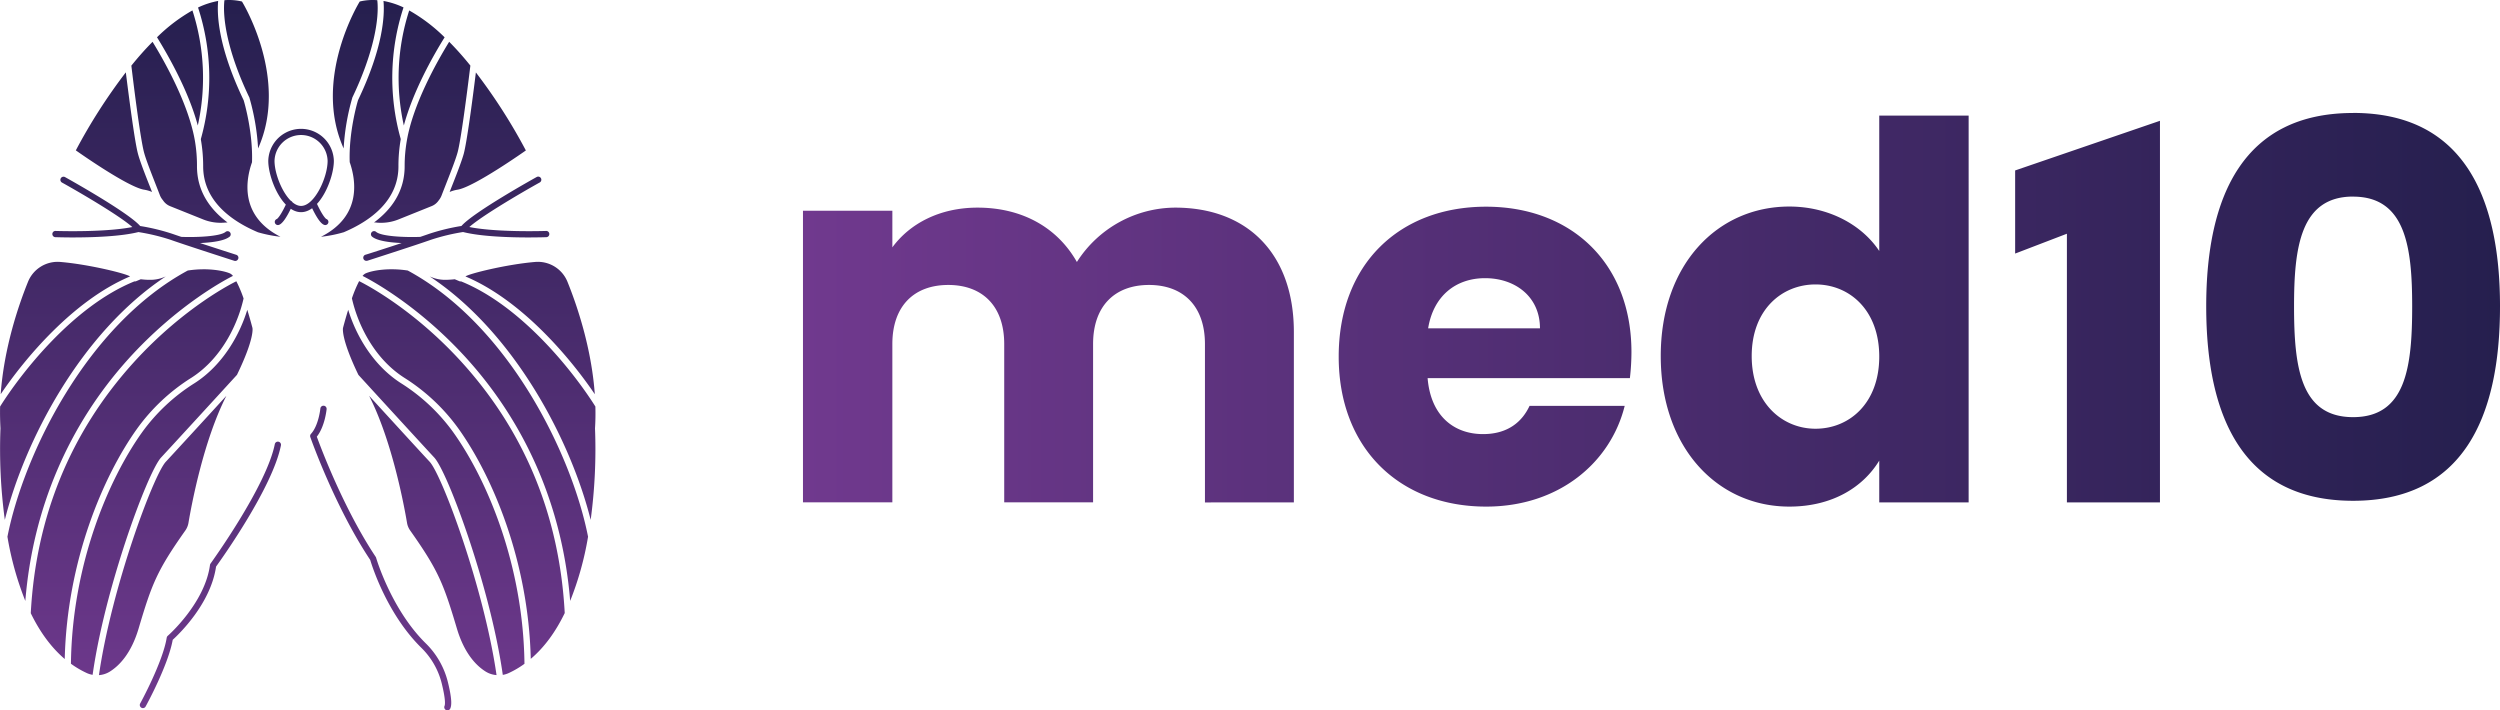 <svg xmlns="http://www.w3.org/2000/svg" xmlns:xlink="http://www.w3.org/1999/xlink" viewBox="0 0 1200.36 341.1"><defs><style>.cls-1{fill:url(#linear-gradient);}.cls-2{fill:url(#linear-gradient-2);}</style><linearGradient id="linear-gradient" x1="385.54" y1="148.75" x2="1200.36" y2="148.75" gradientUnits="userSpaceOnUse"><stop offset="0" stop-color="#70398e"/><stop offset="1" stop-color="#251f4e"/></linearGradient><linearGradient id="linear-gradient-2" x1="142.96" y1="341.1" x2="142.96" y2="0" xlink:href="#linear-gradient"/></defs><g id="Layer_2" data-name="Layer 2"><g id="Layer_1-2" data-name="Layer 1"><path class="cls-1" d="M578.55,165.19c0-18.33-10.54-28.37-26.86-28.37s-26.85,10-26.85,28.37v76H482.17v-76c0-18.33-10.54-28.37-26.86-28.37s-26.85,10-26.85,28.37v76H385.54v-140h42.92v17.57c8.28-11.29,22.59-19.07,40.91-19.07,21.08,0,38.15,9.28,47.69,26.1a56.31,56.31,0,0,1,47.18-26.1c34.64,0,57,22.08,57,59.73v81.82H578.55Zm135,78.05c-41.16,0-70.78-27.61-70.78-72s29.12-72,70.78-72c40.92,0,69.78,27.11,69.78,69.78a108.88,108.88,0,0,1-.75,12.55H685.46c1.51,18.32,12.8,26.86,26.61,26.86,12,0,18.82-6,22.34-13.56h45.68C773.31,222.16,748.46,243.24,713.57,243.24Zm-27.86-85.58h53.72c0-15.32-12-24.1-26.36-24.1C699,133.56,688.22,142.09,685.71,157.66ZM859.14,99.17c18.58,0,34.64,8.54,43.17,21.34v-65h42.92V241.23H902.31V221.16c-7.78,12.8-22.59,22.08-43.17,22.08-34.38,0-61.74-28.11-61.74-72.28S824.76,99.17,859.14,99.17Zm12.55,37.4c-16.06,0-30.62,12.05-30.62,34.39s14.56,34.89,30.62,34.89c16.32,0,30.62-12.3,30.62-34.64S888,136.57,871.69,136.57Zm120.72-24.35-24.85,9.53V81.84L1037.09,58V241.23H992.41Zm137.42-58c52.2,0,70.53,39.15,70.53,92.86,0,54.22-18.33,93.37-70.53,93.37s-70.53-39.15-70.53-93.37C1059.3,93.4,1077.62,54.25,1129.83,54.25Zm0,40.16c-25.35,0-28.36,24.59-28.36,52.7,0,29.12,3,53.21,28.36,53.21s28.36-24.09,28.36-53.21C1158.19,119,1155.18,94.41,1129.83,94.41Z"/><path class="cls-2" d="M223.48,132.73c2-1.42,20-5.83,33.42-6.95a15.34,15.34,0,0,1,15.56,9.5c4.57,11.29,11.53,31.66,13.13,54C274.23,172.46,250.9,144.31,223.48,132.73Zm60.13,116.88a254,254,0,0,0,2.08-43.93c.23-3.51.27-7,.18-10.49C276,179.51,251,147.13,221.38,135.1a1.37,1.37,0,0,1-.82-.09l-2.21-.93h0c-1.31.15-2.69.23-3.91.27a17.47,17.47,0,0,1-7.38-1.32c-.24-.1-.5-.19-.74-.3C247.35,159.88,274.18,212,283.61,249.61Zm-59.43-77.36c28.95,32.05,46,72.13,49.58,116.29a149,149,0,0,0,8.59-30.84C274.5,217.9,244.06,156,195.78,129.89h0c-9.31-1.44-17.15,0-20.28,1.4a4.12,4.12,0,0,0-1.41,1.19C176.68,133.77,200.44,146,224.18,172.25Zm-4.06,33.54c16.31,22.83,33.61,63.47,34.72,110.56,6.81-5.77,12.15-13.39,16.31-22-2.49-46.34-19-86.74-49.18-120.14-24.67-27.28-49.16-39-49.4-39.16l-.14-.06a61.46,61.46,0,0,0-3.46,8.25h0c2.35,10.6,9.49,28.14,25.2,38.17A93.21,93.21,0,0,1,220.12,205.79ZM206.3,221.71c-4.68-5-18.36-20-29.08-31.68,11.07,21.69,16.83,52.85,18.21,61a8.86,8.86,0,0,0,1.55,3.73c13.59,19.24,16,25.58,22.39,47,3.6,12.11,9.37,17.91,13.84,20.7a11.4,11.4,0,0,0,5.2,1.68C232.37,282.26,212.25,228.11,206.3,221.71ZM172.09,180c10.63,11.62,30.66,33.48,36.41,39.68,3.45,3.72,10.56,20.56,17.27,40.93,4.46,13.54,12.19,39.13,15.64,63.43a10.94,10.94,0,0,0,3-.94,44.58,44.58,0,0,0,7.41-4.38c-.56-47.37-17.87-88.33-34.18-111.15A90.12,90.12,0,0,0,192.55,184c-13.94-8.91-21.89-23.78-25.36-35.26-1.49,4.78-2.48,8.65-2.48,8.65S163.42,162,172.09,180ZM66.22,73.74c-1.49-5.59-4-24.63-5.81-39a266.61,266.61,0,0,0-24,37.46S61.12,89.75,69.14,91.07A16.48,16.48,0,0,1,73,92.17c-.24-.62-.5-1.26-.74-1.89C69.75,84,67.19,77.42,66.22,73.74ZM92.39,5a80.55,80.55,0,0,0-17,12.9c5.53,8.94,15.22,26,19.58,42.36A105.29,105.29,0,0,0,92.39,5Zm2.19,74.7a70.74,70.74,0,0,0-1-12.11c-3-17.36-14.08-37.32-20.33-47.51-3.57,3.6-7,7.48-10.18,11.44C64.78,46,67.57,67.12,69.11,73,70,76.49,72.69,83.23,75,89.18c.64,1.64,1.27,3.23,1.84,4.73A8.45,8.45,0,0,0,78.12,96l.29.4A7.37,7.37,0,0,0,81.71,99l15.85,6.36a22.51,22.51,0,0,0,10.4,1.52c.44,0,.87-.06,1.28-.07C101,100.65,94.52,91.93,94.58,79.68ZM119.81,47.1a109.64,109.64,0,0,1,4.11,24.17C139,37.57,116.18.73,116.18.73a26.65,26.65,0,0,0-8.42-.64c-1,8.69,1.53,25,12,46.8ZM121,77.91s0,0,0,0,0,0,0,0c.49-14.32-3.6-28.42-4-29.76C104.92,22.91,104.11,7.5,104.74.46a38.47,38.47,0,0,0-9.65,3.15,108.45,108.45,0,0,1,1.36,63.1s0,.05,0,.06l0,.27a74.21,74.21,0,0,1,1.1,12.65c-.09,16.88,13.85,26.57,26.35,31.85h0a63.72,63.72,0,0,0,10.76,2.14C114.76,103.58,118.13,86,121,77.91Zm-6.59,46.31a1.5,1.5,0,0,0-1-1.89c-.23-.07-23.52-7.56-30.48-10a98.82,98.82,0,0,0-15.63-3.81c-5.81-6.64-34.84-22.8-36.1-23.5a1.5,1.5,0,0,0-1.46,2.62c8.68,4.82,32,18.37,35.56,23.17a1.51,1.51,0,0,0,1,.59,98.58,98.58,0,0,1,15.64,3.75c7,2.5,30.34,10,30.57,10.08a1.9,1.9,0,0,0,.46.07A1.51,1.51,0,0,0,114.38,124.22Zm-47.5-12.9a1.5,1.5,0,1,0-.76-2.9C53.2,111.8,27,110.9,26.69,110.89a1.46,1.46,0,0,0-1.55,1.44,1.5,1.5,0,0,0,1.44,1.55c.38,0,3.73.13,8.5.13C44.08,114,58.16,113.6,66.88,111.32Zm43.32,2.34a1.5,1.5,0,0,0-1.92-2.31c-2.72,2.26-14.54,2.66-21.35,2.38a1.54,1.54,0,0,0-1.56,1.44,1.5,1.5,0,0,0,1.43,1.56c.52,0,2.15.08,4.34.08C97,116.81,106.92,116.38,110.2,113.66Zm66.17,11.53c.24-.08,23.57-7.58,30.57-10.08a98.84,98.84,0,0,1,15.64-3.75,1.49,1.49,0,0,0,1-.59c3.58-4.8,26.89-18.35,35.56-23.17A1.5,1.5,0,1,0,257.67,85c-1.27.7-30.3,16.86-36.11,23.5a99,99,0,0,0-15.62,3.81c-7,2.48-30.25,10-30.48,10a1.5,1.5,0,0,0,.45,2.93A1.77,1.77,0,0,0,176.37,125.19Zm85.91-11.31a1.49,1.49,0,0,0,1.44-1.55,1.47,1.47,0,0,0-1.55-1.44c-.26,0-26.5.91-39.43-2.47a1.5,1.5,0,0,0-.76,2.9c8.73,2.28,22.8,2.69,31.81,2.69C258.55,114,261.9,113.9,262.28,113.88Zm-60.22,2.85a1.51,1.51,0,0,0,1.44-1.56,1.53,1.53,0,0,0-1.56-1.44c-6.81.28-18.63-.12-21.36-2.38a1.5,1.5,0,1,0-1.91,2.31c3.28,2.72,13.18,3.15,19.05,3.15C199.91,116.81,201.54,116.75,202.06,116.73ZM160.3,77.22a15.75,15.75,0,0,0-31.49,0c0,8.44,6.65,24.65,15.75,24.65S160.3,85.66,160.3,77.22Zm-3,0c0,8-6.3,21.65-12.74,21.65s-12.75-13.7-12.75-21.65a12.75,12.75,0,0,1,25.49,0Zm-23.82,30.84c1.74-.07,4.08-3.28,6.94-9.53a1.5,1.5,0,1,0-2.72-1.25c-2.92,6.36-4.44,7.65-4.72,7.85a1.5,1.5,0,0,0,.44,2.93Zm-.12-3h0Zm0,0Zm24.33,1.56a1.5,1.5,0,0,0-1.06-1.49c-.28-.2-1.8-1.49-4.72-7.85a1.5,1.5,0,1,0-2.72,1.25c2.86,6.25,5.2,9.46,6.94,9.53h.06A1.51,1.51,0,0,0,157.69,106.62Zm-1.44-1.56Zm0,0ZM69.93,339.2c.45-.81,10.81-19.76,13-32,2.79-2.53,18.23-17.21,20.81-35.15,2.78-3.85,27.23-38.14,31.16-58.28a1.5,1.5,0,0,0-2.94-.58c-4,20.26-30.6,57-30.86,57.4a1.45,1.45,0,0,0-.28.69c-2.45,18.35-20.09,33.86-20.27,34a1.56,1.56,0,0,0-.5.89c-1.87,11.74-12.63,31.4-12.74,31.6A1.5,1.5,0,0,0,68.62,340,1.48,1.48,0,0,0,69.93,339.2Zm146.25,1c.57-1.2,1.06-3.81-1.12-12.64A39.15,39.15,0,0,0,204.53,309c-16.64-16.29-23.87-40.94-23.94-41.19a1.33,1.33,0,0,0-.19-.42C165,244.24,154,214.87,152.12,209.66c3.85-4.86,4.67-12.86,4.7-13.21a1.5,1.5,0,1,0-3-.29c0,.08-.83,8.16-4.52,12.18a1.51,1.51,0,0,0-.31,1.51c.11.33,11.69,33.35,28.77,59,.81,2.72,8.1,26.08,24.65,42.29a36.13,36.13,0,0,1,9.72,17.14c2,8.18,1.52,10.21,1.32,10.64a1.51,1.51,0,0,0,.72,2,1.61,1.61,0,0,0,.64.14A1.49,1.49,0,0,0,216.18,340.24ZM62.44,132.73c-2-1.42-20-5.83-33.42-6.95a15.34,15.34,0,0,0-15.56,9.5c-4.57,11.29-11.53,31.66-13.13,54C11.69,172.46,35,144.31,62.44,132.73Zm17.16,0c-.24.11-.49.2-.73.3a17.47,17.47,0,0,1-7.38,1.32c-1.23,0-2.61-.12-3.91-.27h0l-2.21.93a1.37,1.37,0,0,1-.82.09c-29.66,12-54.65,44.41-64.5,60.09-.09,3.48,0,7,.18,10.49a253.48,253.48,0,0,0,2.09,43.93C11.74,212,38.57,159.88,79.6,132.73Zm32.25-.25a4.12,4.12,0,0,0-1.41-1.19c-3.13-1.36-11-2.84-20.28-1.4h0C41.85,156,11.42,217.9,3.57,257.7a149,149,0,0,0,8.59,30.84c3.58-44.16,20.62-84.24,49.57-116.29C85.48,146,109.24,133.77,111.85,132.48Zm-20.1,49c15.71-10,22.84-27.57,25.2-38.17h0a61.41,61.41,0,0,0-3.47-8.25l-.13.06c-.24.11-24.74,11.88-49.4,39.16-30.15,33.4-46.7,73.8-49.18,120.14,4.16,8.56,9.5,16.18,16.31,22,1.11-47.09,18.41-87.73,34.72-110.56A93.21,93.21,0,0,1,91.75,181.47ZM47.51,324.16a11.4,11.4,0,0,0,5.2-1.68c4.47-2.79,10.24-8.59,13.84-20.7,6.35-21.41,8.8-27.75,22.39-47a8.86,8.86,0,0,0,1.55-3.73c1.38-8.18,7.13-39.34,18.21-61C98,201.74,84.3,216.67,79.62,221.71,73.67,228.11,53.55,282.26,47.51,324.16ZM121.2,157.4s-1-3.87-2.47-8.65c-3.48,11.48-11.42,26.35-25.36,35.26a90.12,90.12,0,0,0-25.13,23.53c-16.31,22.82-33.63,63.78-34.18,111.15a44.58,44.58,0,0,0,7.41,4.38,10.94,10.94,0,0,0,3,.94c3.45-24.3,11.18-49.89,15.63-63.43,6.72-20.37,13.83-37.21,17.27-40.93,5.76-6.2,25.79-28.06,36.42-39.68C122.49,162,121.2,157.4,121.2,157.4Zm95.43-67.12c-.24.63-.5,1.27-.74,1.89a16.48,16.48,0,0,1,3.84-1.1c8-1.32,32.76-18.83,32.76-18.83a266.61,266.61,0,0,0-24-37.46c-1.76,14.33-4.32,33.37-5.81,39C221.68,77.42,219.12,84,216.63,90.28Zm-22.73-30c4.36-16.33,14-33.42,19.58-42.36a80.55,80.55,0,0,0-17-12.9A105.29,105.29,0,0,0,193.9,60.24Zm-14.27,46.54c.41,0,.84,0,1.28.07a22.51,22.51,0,0,0,10.4-1.52L207.16,99a7.37,7.37,0,0,0,3.3-2.53l.29-.4A8.16,8.16,0,0,0,212,93.91c.57-1.5,1.2-3.09,1.84-4.73,2.34-6,5-12.69,5.92-16.2,1.55-5.86,4.33-27,6.09-41.48-3.21-4-6.61-7.84-10.18-11.44-6.25,10.19-17.38,30.15-20.33,47.51a70.74,70.74,0,0,0-1.05,12.11C194.35,91.93,187.89,100.65,179.63,106.78ZM169.15,46.89c10.43-21.78,13-38.11,12-46.8a26.65,26.65,0,0,0-8.42.64S149.86,37.57,165,71.27a110.32,110.32,0,0,1,4.11-24.17Zm-15,66.8a63.52,63.52,0,0,0,10.76-2.14h.05c12.5-5.28,26.44-15,26.35-31.85A74.21,74.21,0,0,1,192.39,67l0-.27s0,0,0-.06a108.45,108.45,0,0,1,1.36-63.1A38.47,38.47,0,0,0,184.13.46c.63,7-.18,22.45-12.22,47.63-.41,1.34-4.5,15.44-4,29.76,0,0,0,0,0,0s0,0,0,0C170.74,86,174.11,103.58,154.13,113.69Z"/></g></g></svg>